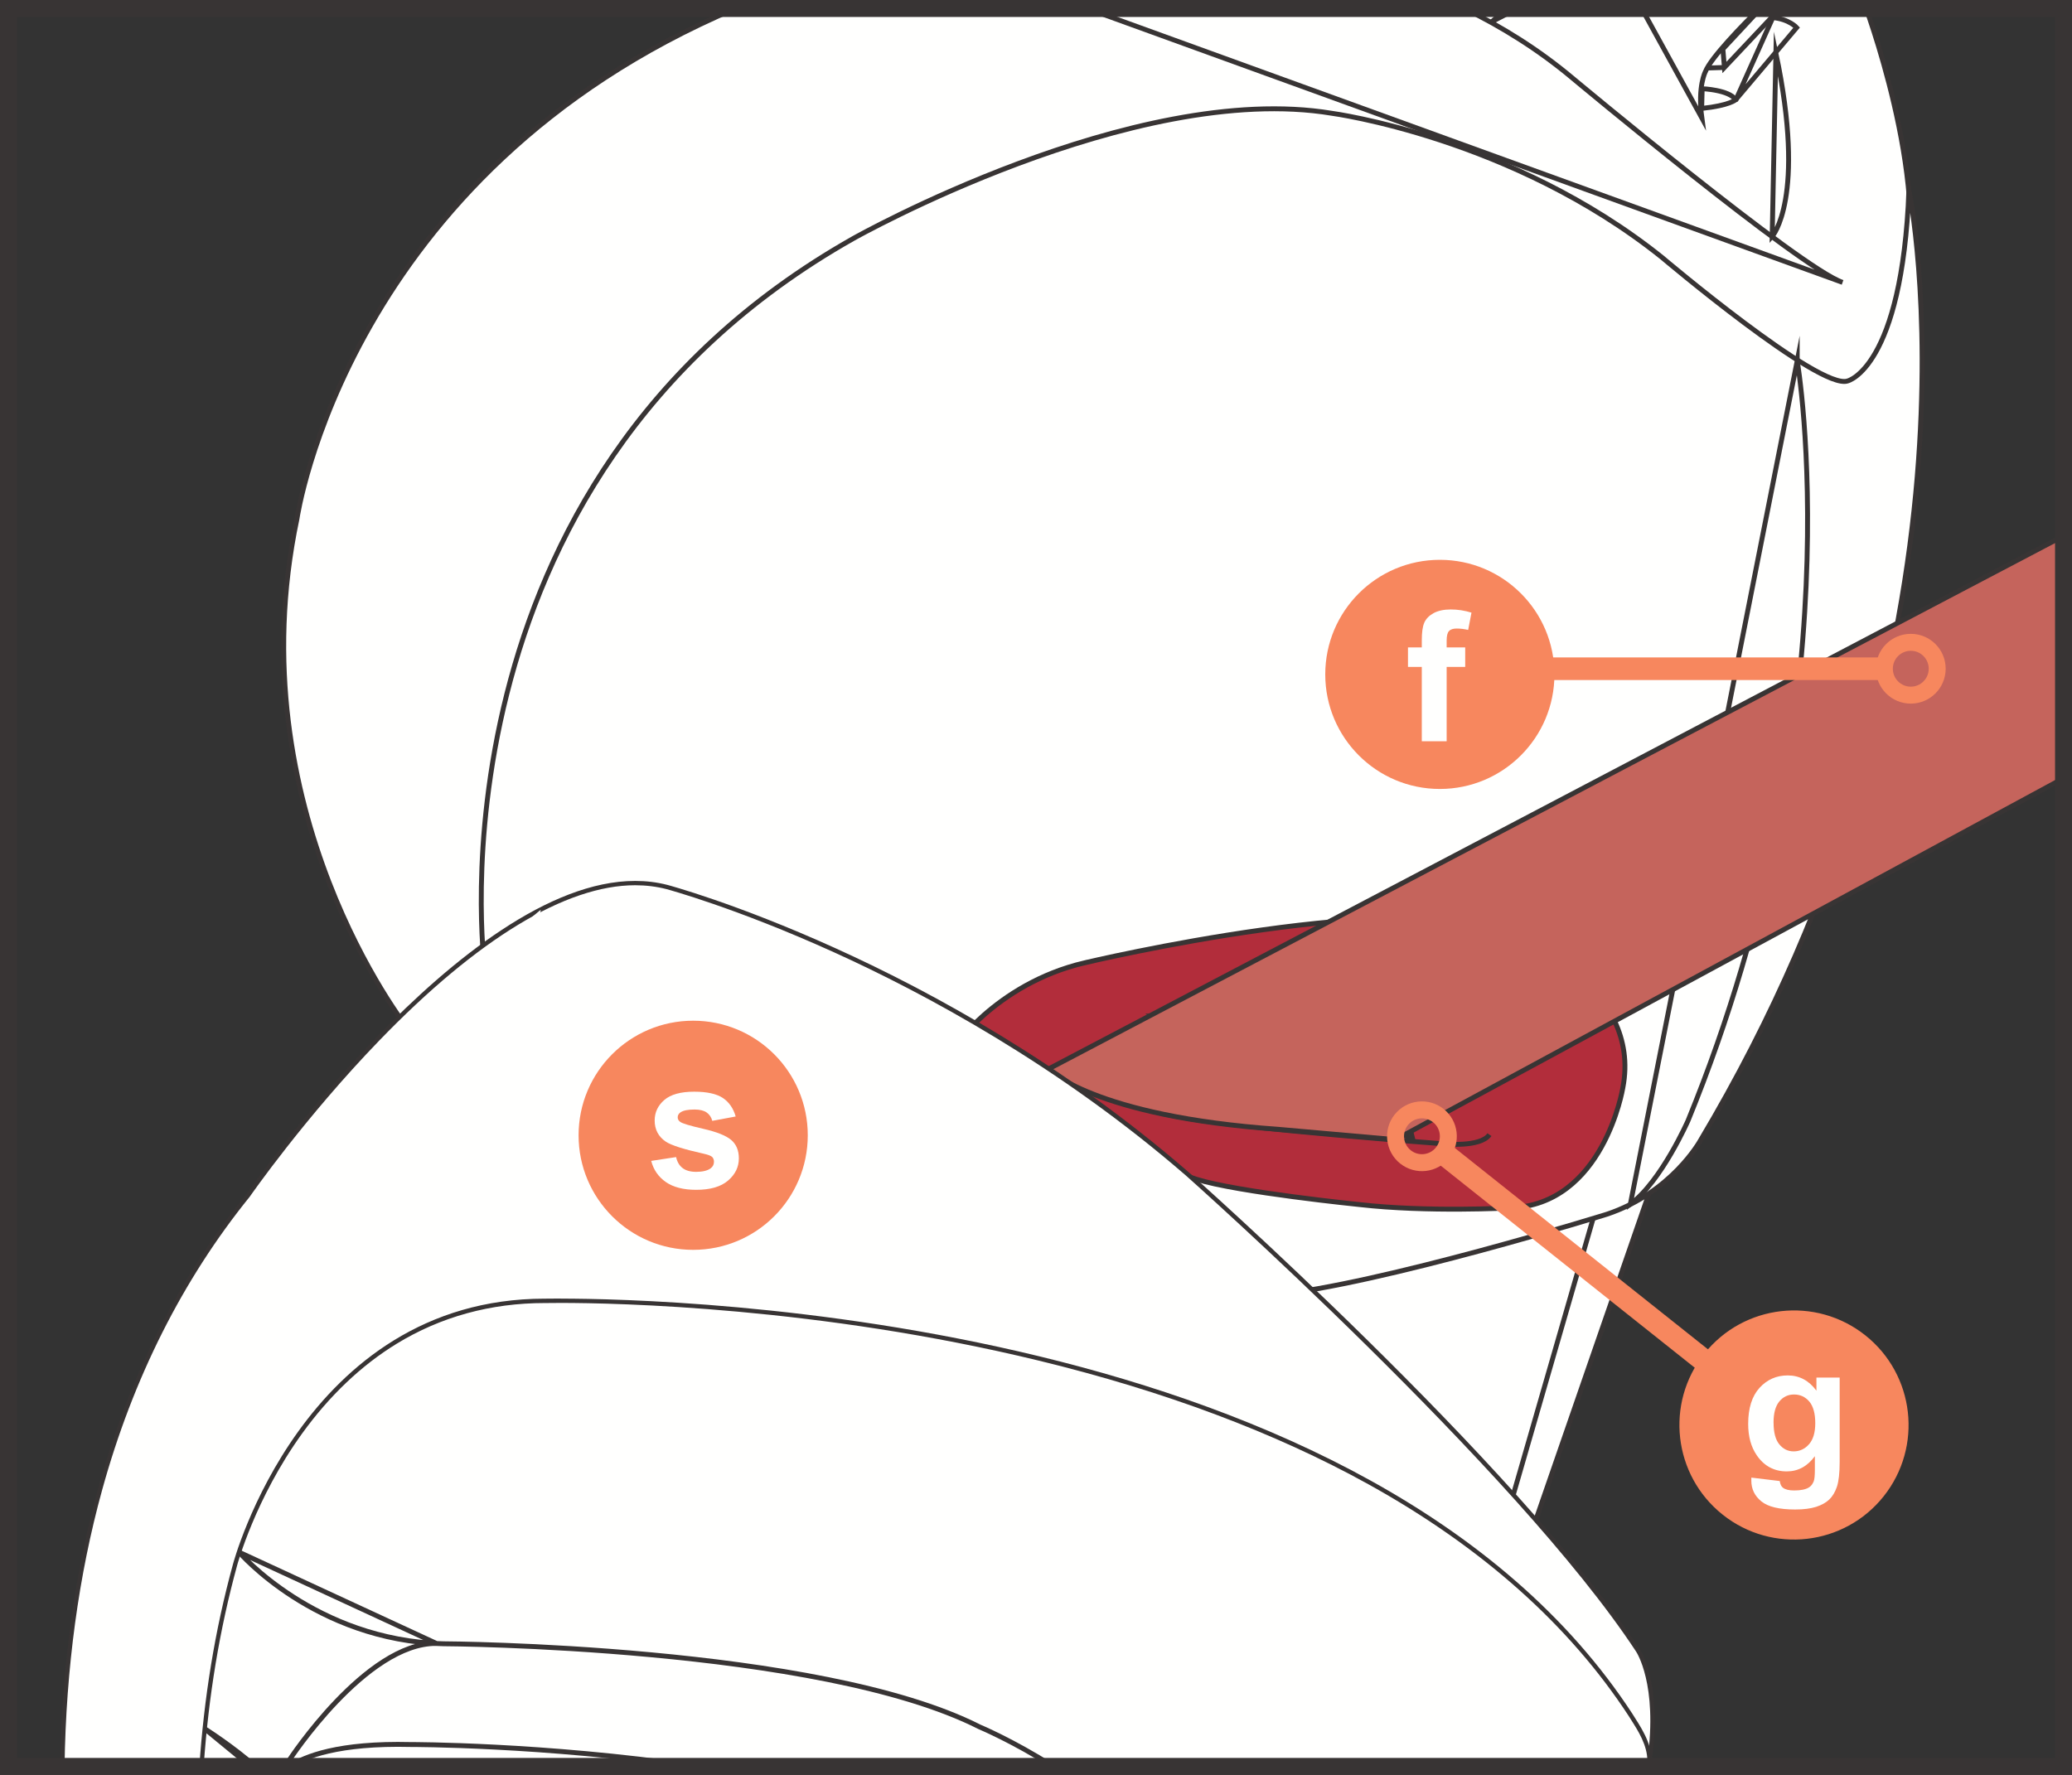 <?xml version="1.0" encoding="UTF-8"?>
<!DOCTYPE svg PUBLIC "-//W3C//DTD SVG 1.1//EN" "http://www.w3.org/Graphics/SVG/1.1/DTD/svg11.dtd">
<!-- Creator: CorelDRAW 2017 -->
<svg xmlns="http://www.w3.org/2000/svg" xml:space="preserve" width="32.306mm" height="27.678mm" version="1.1" style="shape-rendering:geometricPrecision; text-rendering:geometricPrecision; image-rendering:optimizeQuality; fill-rule:evenodd; clip-rule:evenodd"
viewBox="0 0 567.04 485.81"
 xmlns:xlink="http://www.w3.org/1999/xlink">
 <rect x="0" y="0" width="567.04" height="485.81" fill="#333333" stroke="none"/>
 <defs>
  <style type="text/css">
   <![CDATA[
    .str1 {stroke:#383434;stroke-width:4.64;stroke-miterlimit:4}
    .str3 {stroke:#F7875E;stroke-width:4.64;stroke-miterlimit:4}
    .str2 {stroke:#F7875E;stroke-width:6.19;stroke-miterlimit:4}
    .str0 {stroke:#383434;stroke-width:1.34;stroke-miterlimit:22.926}
    .fil1 {fill:none;fill-rule:nonzero}
    .fil0 {fill:#FFFFFE;fill-rule:nonzero}
    .fil4 {fill:#383434;fill-rule:nonzero}
    .fil5 {fill:#F7875E;fill-rule:nonzero}
    .fil3 {fill:#C5645C;fill-rule:nonzero}
    .fil2 {fill:#B22D3B;fill-rule:nonzero}
   ]]>
  </style>
 </defs>
 <g id="Слой_x0020_1">
  <polygon class="fil0" points="451.51,325.98 440.78,326.05 437.91,326.86 354.17,352.51 411.33,410.71 419.51,418.35 "/>
  <g>
   <polygon class="fil1 str0" points="451.51,325.98 419.51,418.35 411.33,410.72 354.17,352.51 437.91,326.86 440.78,326.05 "/>
  </g>
  <line class="fil1" x1="437.91" y1="326.86" x2="414" y2= "409.62" />
  <g>
   <line class="fil1 str0" x1="437.91" y1="326.86" x2="414" y2= "409.62" />
  </g>
  <path class="fil0" d="M111.33 281.13c0,0 -46.84,-59.49 -30.05,-139.16 0,0 13.6,-94.49 119.99,-139.65l309.44 0c4.35,12.29 20.44,61.83 6.82,87.17l1.86 54.7 -408.06 136.93z"/>
  <g>
   <path class="fil1 str0" d="M111.33 281.13c0,0 -46.84,-59.49 -30.05,-139.16 0,0 13.6,-94.49 119.99,-139.65m309.44 0c4.35,12.29 20.44,61.83 6.82,87.17l1.86 54.7 -408.06 136.93"/>
  </g>
  <path class="fil0" d="M132.59 264.47c0,0 -17.32,-132.46 101,-199.23 0,0 76.69,-43.23 130.89,-34.23 0,0 49.3,6.57 90.31,39.41 0,0 43.21,36.56 50.86,33.85 0,0 14.87,-3.52 16.77,-52.22 0,0 25.08,122.48 -57.16,260.25 0,0 -7.84,14.16 -25.51,20.05 0,0 -62.36,19.36 -91.49,22.14l-179.87 -98.75 -35.82 8.73z"/>
  <g>
   <path class="fil1 str0" d="M132.59 264.47c0,0 -17.32,-132.46 101,-199.23 0,0 76.69,-43.23 130.89,-34.23 0,0 49.3,6.57 90.31,39.41 0,0 43.21,36.56 50.86,33.85 0,0 14.87,-3.52 16.77,-52.22 0,0 25.08,122.48 -57.16,260.25 0,0 -7.84,14.16 -25.51,20.05 0,0 -62.36,19.36 -91.49,22.14l-179.87 -98.75 -35.82 8.73z"/>
  </g>
  <path class="fil0" d="M400.74 2.32c10.36,5.05 20.32,11.28 29.49,18.96 0,0 62.38,52.04 74.02,56.01l-206.76 -74.97 103.24 0z"/>
  <g>
   <path class="fil1 str0" d="M400.74 2.32c10.36,5.05 20.32,11.28 29.49,18.96 0,0 62.38,52.04 74.02,56.01l-206.76 -74.97"/>
  </g>
  <path class="fil0" d="M408.26 5.94c0,0 1.59,-1.45 4.64,-3.62l2.31 0 -6.95 3.62z"/>
  <g>
   <path class="fil1 str0" d="M408.26 5.94c0,0 1.59,-1.45 4.64,-3.62m2.31 0l-6.95 3.62"/>
  </g>
  <path class="fil0" d="M481.53 2.32c-4.66,4.59 -13.29,13.43 -14.81,17.28 0,0 -2.17,4.02 -0.98,12.68l-16.46 -29.96 32.24 0z"/>
  <g>
   <path class="fil1 str0" d="M481.53 2.32c-4.66,4.59 -13.29,13.43 -14.81,17.28 0,0 -2.17,4.02 -0.98,12.68l-16.46 -29.96"/>
  </g>
  <g>
   <path class="fil0" d="M491.84 98.75c0,0 16.45,94.77 -29.87,207.96 0,0 -7.31,16.66 -15.8,22.9l45.67 -230.86z"/>
   <path id="1" class="fil1 str0" d="M491.84 98.75c0,0 16.45,94.77 -29.87,207.96 0,0 -7.31,16.66 -15.8,22.9l45.67 -230.86z"/>
  </g>
  <path class="fil2" d="M296.82 263.54c0,0 90.15,-21.5 118.48,-7.64 0,0 34.22,14.2 28.82,41.84 0,0 -5.26,32.24 -31,32.88 0,0 -22.36,1.23 -41.13,-0.92 0,0 -33.17,-3.36 -44.59,-6.93 -11.42,-3.57 -67.3,-34.9 -67.3,-34.9 0,0 12.03,-18.53 36.72,-24.34z"/>
  <g>
   <path class="fil1 str0" d="M296.82 263.54c0,0 90.15,-21.5 118.48,-7.64 0,0 34.22,14.2 28.82,41.84 0,0 -5.26,32.24 -31,32.88 0,0 -22.36,1.23 -41.13,-0.92 0,0 -33.17,-3.36 -44.59,-6.93 -11.42,-3.57 -67.3,-34.9 -67.3,-34.9 0,0 12.03,-18.53 36.72,-24.34z"/>
  </g>
  <g>
   <path class="fil1 str0" d="M407.61 310.57c-2.46,3.58 -12.54,2.51 -12.54,2.51 0,0 -54.15,-3.98 -72.13,-7.31 -7.23,-1.34 -25.98,-5.5 -34.49,-12.34"/>
  </g>
  <g>
   <path class="fil0" d="M316.17 278.06c0,0 38.82,-1.14 59.99,0.95 0,0 6.46,16.06 10.47,32.8l-70.46 -33.75z"/>
   <path id="1" class="fil1 str0" d="M316.17 278.06c0,0 38.82,-1.14 59.99,0.95 0,0 6.46,16.06 10.47,32.8l-70.46 -33.75z"/>
  </g>
  <path class="fil3" d="M564.72 213.02l-182.82 98.92 -32.03 -2.83c-50.77,-3.57 -63,-16.48 -63,-16.48l277.85 -145.95 0 66.34z"/>
  <g>
   <path class="fil1 str0" d="M564.72 213.02l-182.82 98.92 -32.03 -2.83c-50.77,-3.57 -63,-16.48 -63,-16.48l277.85 -145.95"/>
  </g>
  <g>
   <path class="fil0" d="M475.12 27.16l16.57 -19.61c0,0 -2.06,-2.32 -6.53,-2.73l-10.03 22.34z"/>
   <path id="1" class="fil1 str0" d="M475.12 27.16l16.57 -19.61c0,0 -2.06,-2.32 -6.53,-2.73l-10.03 22.34z"/>
  </g>
  <polygon class="fil0" points="471.5,13.42 471.92,18.47 484.99,4.6 484.77,2.32 481.82,2.32 "/>
  <g>
   <path class="fil1 str0" d="M471.5 13.42l0.42 5.05 13.07 -13.87 -0.21 -2.27m-2.96 0l-10.32 11.09"/>
  </g>
  <g>
   <line class="fil1 str0" x1="471.92" y1="18.47" x2="467.42" y2= "18.61" />
  </g>
  <g>
   <path class="fil0" d="M465.83 24.28c0,0 7.4,0.29 9.16,3.02 0,0 -1.64,1.58 -9.3,2.38l0.14 -5.4z"/>
   <path id="1" class="fil1 str0" d="M465.83 24.28c0,0 7.4,0.29 9.16,3.02 0,0 -1.64,1.58 -9.3,2.38l0.14 -5.4z"/>
  </g>
  <g>
   <path class="fil0" d="M484.99 64.7c0,0 9.4,-10.37 1.02,-50.15l-1.02 50.15z"/>
   <path id="1" class="fil1 str0" d="M484.99 64.7c0,0 9.4,-10.37 1.02,-50.15l-1.02 50.15z"/>
  </g>
  <path class="fil0" d="M450.52 483.49l0.92 -1.63c2.92,-21.13 -3.16,-30.05 -3.22,-30.14 -32.87,-50.01 -122.44,-129.64 -123.33,-130.44 -66.86,-57.94 -141.62,-78.28 -142.36,-78.48 -2.77,-0.71 -5.7,-1.07 -8.71,-1.07 -46.23,0 -105.32,84.57 -105.91,85.43 -40.54,50.08 -50.17,111.9 -50.85,156.34l433.46 0z"/>
  <path class="fil4" d="M173.82 241.12c3.01,0 5.97,0.35 8.86,1.1 0,0 74.85,19.9 142.6,78.61 0,0 90.15,79.9 123.43,130.54 0,0 6.33,8.92 3.3,30.68l-0.81 1.44 -1.36 0 1.03 -1.83c2.84,-20.75 -3.07,-29.52 -3.15,-29.64 -32.81,-49.93 -122.32,-129.5 -123.21,-130.29 -34.88,-30.22 -71.66,-49.92 -96.37,-61.12 -26.79,-12.14 -45.57,-17.2 -45.75,-17.25 -2.72,-0.7 -5.6,-1.06 -8.57,-1.06 -18.92,0 -43.12,14.68 -69.98,42.46 -20.41,21.11 -35.29,42.5 -35.44,42.72 -0.02,0.02 -0.04,0.05 -0.05,0.07 -18.37,22.69 -31.96,49.69 -40.39,80.24 -6.44,23.33 -9.9,48.78 -10.3,75.69l-1.18 0c0.72,-48.38 11.53,-107.99 50.95,-156.68 0,0 59.31,-85.68 106.39,-85.68z"/>
  <g>
   <path class="fil0" d="M126.58 357.95c-24.86,-75.62 21.42,-108.92 21.42,-108.92l-21.42 108.92z"/>
  </g>
  <path class="fil0" d="M451.11 483.49l0.32 -1.56c0.02,-4.31 -2.5,-8.28 -4.52,-11.47 -0.23,-0.37 -0.46,-0.72 -0.67,-1.07 -29.97,-45.9 -84.4,-78.72 -161.78,-97.54 -60.35,-14.67 -115.53,-15.81 -131,-15.81 -2.58,0 -3.96,0.03 -3.96,0.03l-0.38 -0c-33.9,0 -55.13,19.61 -66.97,36.06 -12.87,17.87 -17.76,35.99 -17.8,36.17 -5.02,18.29 -7.9,36.81 -9.13,55.19l395.91 0z"/>
  <path class="fil4" d="M153.45 355.45c30.03,0 221.93,4.34 293.28,113.63 2.04,3.28 5.31,7.83 5.28,12.97l-0.29 1.44 -1.21 0 0.32 -1.56c-0.01,-4.21 -2.45,-8.05 -4.42,-11.15 -0.24,-0.37 -0.46,-0.73 -0.66,-1.05 -16.29,-24.95 -40.27,-46.3 -71.29,-63.48 -25.44,-14.09 -55.77,-25.47 -90.14,-33.82 -60.29,-14.66 -115.41,-15.8 -130.87,-15.8 -2.54,0 -3.93,0.03 -3.98,0.03l-0.36 0c-14.85,0 -28.5,3.76 -40.59,11.16 -9.68,5.94 -18.39,14.22 -25.89,24.62 -12.81,17.78 -17.68,35.82 -17.73,36.01 -4.79,17.46 -7.84,35.84 -9.16,55.02l-1.18 0c1.26,-18.47 4.17,-37.02 9.2,-55.34 0,0 19.21,-72.66 85.35,-72.67 0.13,0 0.24,0 0.37,0 0,0 1.39,-0.03 3.98,-0.03z"/>
  <path class="fil0" d="M65.43 424.85c0,0 20.71,24.17 55.94,25.07 0,0 102.76,0.47 146.66,22.74 0,0 9.1,3.8 20.16,10.82l-210.2 0c0.38,-0.57 0.78,-1.15 1.19,-1.73 0,0 20.94,-32.09 40.26,-31.92l-54.02 -24.98z"/>
  <g>
   <path class="fil1 str0" d="M65.43 424.85c0,0 20.71,24.17 55.94,25.07 0,0 102.76,0.47 146.66,22.74 0,0 9.1,3.8 20.16,10.82m-210.2 0c0.38,-0.57 0.78,-1.15 1.19,-1.73 0,0 20.94,-32.09 40.26,-31.92l-54.02 -24.98"/>
  </g>
  <path class="fil0" d="M79.24 483.49c4.09,-2.73 13.36,-6.48 33.21,-5.99 0,0 36.23,-0.06 77.7,5.99l-110.91 0z"/>
  <g>
   <path class="fil1 str0" d="M79.24 483.49c4.09,-2.73 13.36,-6.48 33.21,-5.99 0,0 36.23,-0.06 77.7,5.99"/>
  </g>
  <path class="fil0" d="M56.09 473.22c0,0 7.72,4.9 13.76,10.27l-1.28 0 -12.49 -10.27z"/>
  <g>
   <path class="fil1 str0" d="M56.09 473.22c0,0 7.72,4.9 13.76,10.27m-1.28 0l-12.49 -10.27"/>
  </g>
  <polygon class="fil1 str1" points="2.32,483.49 564.72,483.49 564.72,2.32 2.32,2.32 "/>
  <polygon class="fil1 str2" points="395.75,316.27 466.14,372.27 "/>
  <path class="fil1 str3" d="M384.64 316.67c3.13,2.48 7.67,1.97 10.15,-1.16 2.49,-3.12 1.97,-7.67 -1.15,-10.15 -3.13,-2.49 -7.67,-1.97 -10.16,1.16 -2.48,3.12 -1.96,7.67 1.16,10.15z"/>
  <path class="fil5" d="M471.44 414.58c13.55,10.78 33.28,8.53 44.06,-5.02 10.78,-13.56 8.53,-33.28 -5.02,-44.06 -13.56,-10.78 -33.28,-8.53 -44.06,5.02 -10.78,13.55 -8.53,33.28 5.02,44.06z"/>
  <path class="fil0" d="M479.29 404.44l7.77 0.94c0.13,0.9 0.44,1.52 0.9,1.85 0.65,0.49 1.66,0.73 3.05,0.73 1.78,0 3.1,-0.27 3.99,-0.8 0.6,-0.35 1.05,-0.93 1.36,-1.71 0.21,-0.56 0.31,-1.6 0.31,-3.12l0 -3.75c-2.04,2.77 -4.59,4.16 -7.69,4.16 -3.44,0 -6.18,-1.46 -8.19,-4.38 -1.59,-2.3 -2.37,-5.17 -2.37,-8.61 0,-4.31 1.04,-7.6 3.1,-9.87 2.06,-2.27 4.65,-3.41 7.72,-3.41 3.19,0 5.8,1.39 7.86,4.18l0 -3.59 6.36 0 0 23.04c0,3.03 -0.25,5.29 -0.74,6.8 -0.51,1.5 -1.21,2.68 -2.11,3.54 -0.9,0.86 -2.11,1.52 -3.61,2.01 -1.52,0.48 -3.43,0.72 -5.73,0.72 -4.35,0 -7.44,-0.74 -9.25,-2.23 -1.83,-1.49 -2.74,-3.38 -2.74,-5.67 0,-0.22 0,-0.49 0.01,-0.81zm6.08 -15.08c0,2.74 0.53,4.73 1.59,6 1.05,1.26 2.34,1.9 3.9,1.9 1.66,0 3.06,-0.65 4.21,-1.95 1.14,-1.29 1.71,-3.22 1.71,-5.77 0,-2.65 -0.55,-4.63 -1.64,-5.93 -1.1,-1.28 -2.49,-1.92 -4.17,-1.92 -1.63,0 -2.96,0.63 -4.02,1.9 -1.05,1.26 -1.59,3.19 -1.59,5.79z"/>
  <polygon class="fil1 str2" points="514.47,183.04 424.52,183.04 "/>
  <path class="fil1 str3" d="M522.92 175.81c-3.99,0 -7.23,3.24 -7.23,7.23 0,3.99 3.23,7.23 7.23,7.23 3.99,0 7.23,-3.24 7.23,-7.23 0,-3.99 -3.23,-7.23 -7.23,-7.23z"/>
  <path class="fil5" d="M394.04 153.23c-17.32,0 -31.36,14.04 -31.36,31.36 0,17.32 14.04,31.36 31.36,31.36 17.32,0 31.36,-14.04 31.36,-31.36 0,-17.32 -14.04,-31.36 -31.36,-31.36z"/>
  <path class="fil0" d="M385.32 177.2l3.78 0 0 -1.94c0,-2.16 0.22,-3.78 0.69,-4.84 0.46,-1.05 1.31,-1.92 2.54,-2.6 1.24,-0.66 2.79,-1 4.68,-1 1.94,0 3.83,0.29 5.69,0.87l-0.91 4.73c-1.08,-0.25 -2.13,-0.38 -3.13,-0.38 -0.98,0 -1.69,0.22 -2.11,0.69 -0.44,0.46 -0.65,1.33 -0.65,2.64l0 1.83 5.08 0 0 5.34 -5.08 0 0 20.35 -6.8 0 0 -20.35 -3.78 0 0 -5.34z"/>
  <path class="fil5" d="M189.7 342.1c17.32,0 31.36,-14.04 31.36,-31.36 0,-17.32 -14.04,-31.36 -31.36,-31.36 -17.32,0 -31.36,14.04 -31.36,31.36 0,17.32 14.04,31.36 31.36,31.36z"/>
  <path class="fil0" d="M178.22 317.75l6.81 -1.04c0.29,1.32 0.88,2.32 1.77,3 0.88,0.69 2.13,1.04 3.72,1.04 1.76,0 3.09,-0.32 3.97,-0.97 0.6,-0.45 0.9,-1.05 0.9,-1.81 0,-0.52 -0.17,-0.95 -0.49,-1.29 -0.34,-0.32 -1.1,-0.62 -2.27,-0.88 -5.48,-1.22 -8.94,-2.32 -10.42,-3.31 -2.04,-1.39 -3.05,-3.33 -3.05,-5.79 0,-2.23 0.88,-4.1 2.64,-5.62 1.76,-1.52 4.48,-2.27 8.17,-2.27 3.51,0 6.12,0.58 7.84,1.71 1.71,1.15 2.89,2.85 3.52,5.08l-6.4 1.19c-0.27,-1 -0.79,-1.77 -1.56,-2.3 -0.77,-0.53 -1.87,-0.8 -3.29,-0.8 -1.78,0 -3.06,0.25 -3.83,0.76 -0.52,0.35 -0.79,0.81 -0.79,1.38 0,0.49 0.22,0.9 0.69,1.24 0.6,0.45 2.72,1.08 6.35,1.91 3.62,0.83 6.15,1.83 7.58,3.02 1.42,1.21 2.12,2.89 2.12,5.06 0,2.36 -0.98,4.38 -2.95,6.07 -1.97,1.7 -4.87,2.54 -8.73,2.54 -3.5,0 -6.26,-0.72 -8.3,-2.13 -2.04,-1.42 -3.37,-3.34 -4,-5.77z"/>
 </g>
</svg>
